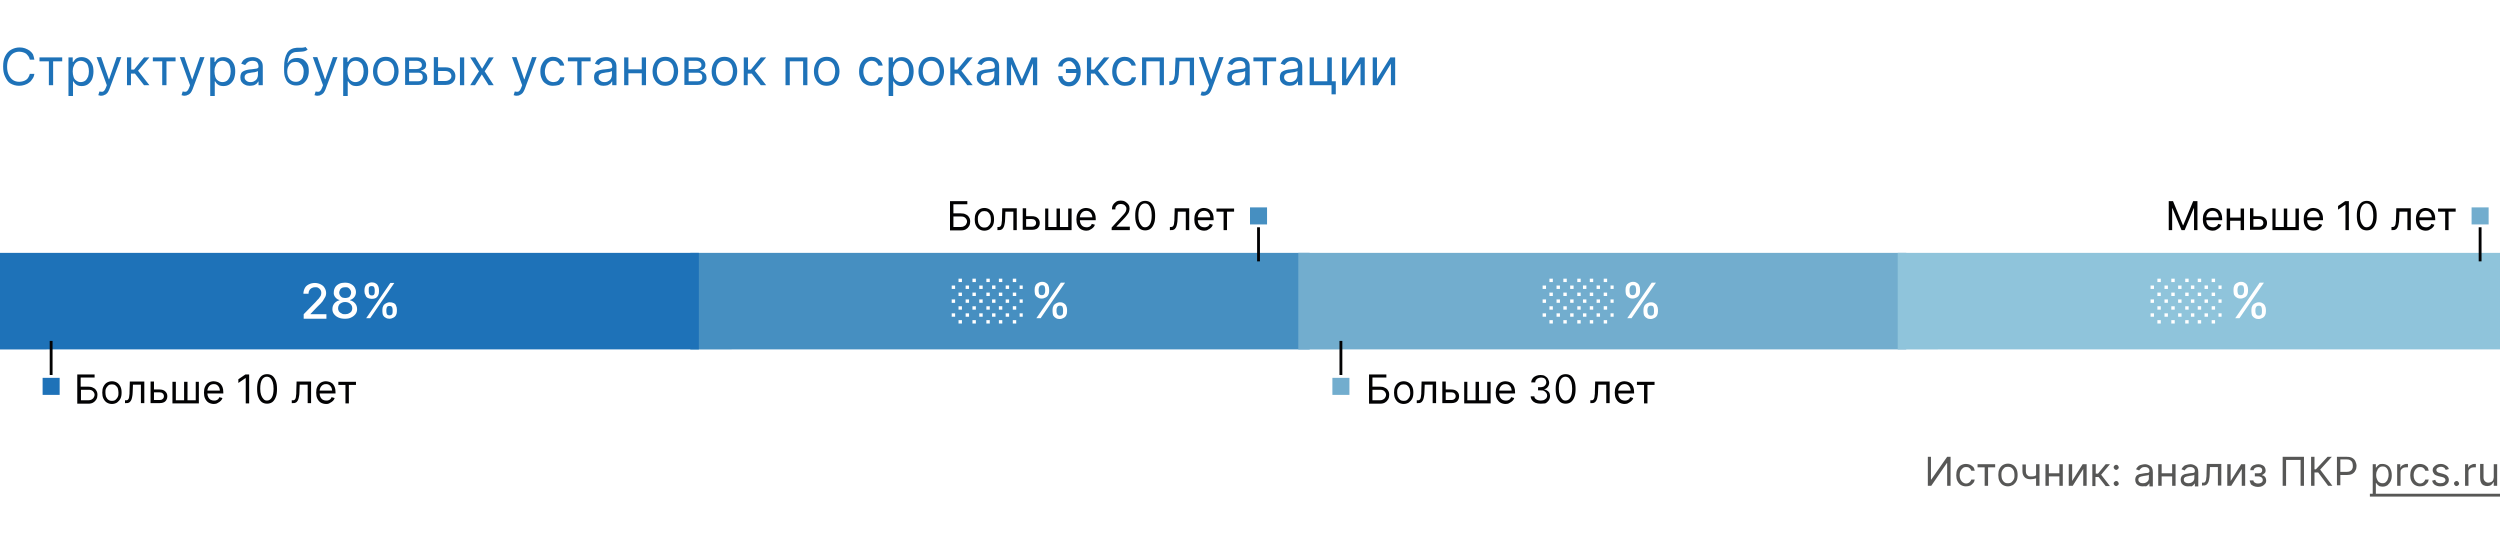 <svg xmlns="http://www.w3.org/2000/svg" xmlns:xlink="http://www.w3.org/1999/xlink" id="Слой_1" x="0" y="0" version="1.1" viewBox="0 0 880 189" xml:space="preserve"><style>.st0{fill:#fff}.st1{fill:#468fc1}.st2{fill:#72adce}.st4{fill:#1e72b8}.st5{fill:none;stroke:#020203}.st6{fill:#020203}.st7{fill:#575756}</style><path d="M0 0h880v189H0z" class="st0"/><path d="M243 89h218v34H243z" class="st1"/><path d="M457 89h214v34H457z" class="st2"/><path fill="#8fc4db" d="M668 89h212v34H668z"/><path d="M0 89h246v34H0z" class="st4"/><path d="M18 132v-12" class="st5"/><path d="M15 133h6v6h-6z" class="st4"/><path d="M443 80v12" class="st5"/><path d="M440 73h6v6h-6z" class="st1"/><path d="M472 132v-12" class="st5"/><path d="M469 133h6v6h-6z" class="st2"/><path d="M873 80v12" class="st5"/><path d="M870 73h6v6h-6z" class="st2"/><path d="M12.1 21h-1.6c-.1-.5-.3-.9-.5-1.2-.2-.3-.5-.6-.8-.9-.3-.2-.7-.4-1.1-.5-.4-.1-.8-.2-1.3-.2-.8 0-1.5.2-2.2.6-.6.4-1.1 1-1.5 1.8-.4.8-.6 1.7-.6 2.9 0 1.1.2 2.1.6 2.9.4.8.9 1.4 1.5 1.8.6.4 1.4.6 2.2.6.4 0 .9-.1 1.3-.2s.8-.3 1.1-.5c.3-.2.6-.5.8-.9.2-.3.4-.8.5-1.2h1.6c-.1.7-.3 1.3-.7 1.8-.3.5-.7 1-1.2 1.3-.5.4-1 .6-1.6.8-.6.2-1.2.3-1.9.3-1.1 0-2.1-.3-3-.8S2.3 28 1.8 27s-.7-2.2-.7-3.6.2-2.6.7-3.6S3 18 3.9 17.5c.9-.5 1.9-.8 3-.8.7 0 1.3.1 1.9.3.6.2 1.1.5 1.6.8.5.4.9.8 1.2 1.3.2.6.4 1.2.5 1.9zM13.9 21.6v-1.4h8v1.4h-3.2V30h-1.5v-8.4h-3.3zM24.1 33.7V20.2h1.5v1.6h.2c.1-.2.3-.4.5-.7.2-.3.5-.5.9-.7.4-.2.9-.3 1.5-.3.8 0 1.6.2 2.2.6.6.4 1.1 1 1.5 1.8.4.8.5 1.7.5 2.7 0 1-.2 1.9-.5 2.7-.4.8-.8 1.3-1.5 1.8-.6.4-1.3.6-2.2.6-.6 0-1.1-.1-1.5-.3-.4-.2-.7-.5-.9-.7-.2-.3-.4-.5-.5-.7h-.1v5.2h-1.6zm1.5-8.6c0 .7.1 1.4.3 2 .2.6.5 1 1 1.3.4.3.9.5 1.5.5s1.2-.2 1.6-.5c.4-.3.7-.8 1-1.4.2-.6.3-1.2.3-1.9s-.1-1.3-.3-1.9c-.2-.6-.5-1-1-1.3-.4-.3-1-.5-1.6-.5-.6 0-1.1.2-1.5.5-.4.3-.7.7-.9 1.3-.3.5-.4 1.2-.4 1.9zM35.7 33.7c-.3 0-.5 0-.7-.1-.2 0-.3-.1-.4-.1l.4-1.3c.4.1.7.1 1 .1.3 0 .5-.2.7-.4.2-.2.4-.6.6-1.1l.3-.8-3.6-9.9h1.6l2.7 7.8h.1l2.7-7.8h1.6l-4.2 11.3c-.2.5-.4.9-.7 1.3-.3.3-.6.6-1 .7-.3.2-.7.3-1.1.3zM44.7 30v-9.8h1.5v4.3h1l3.5-4.3h1.9l-4 4.7 4 5.1h-1.9l-3.2-4.1h-1.4V30h-1.4zM53.8 21.6v-1.4h8v1.4h-3.2V30h-1.5v-8.4h-3.3zM65 33.7c-.3 0-.5 0-.7-.1-.2 0-.3-.1-.4-.1l.4-1.3c.4.1.7.1 1 .1.3 0 .5-.2.7-.4.2-.2.4-.6.6-1.1l.3-.8-3.6-9.9h1.6l2.7 7.8h.1l2.7-7.8H72l-4.2 11.3c-.2.5-.4.9-.7 1.3-.3.3-.6.6-1 .7-.3.2-.7.3-1.1.3zM74 33.7V20.2h1.5v1.6h.2c.1-.2.3-.4.5-.7.2-.3.5-.5.9-.7.4-.2.9-.3 1.5-.3.8 0 1.6.2 2.2.6.6.4 1.1 1 1.5 1.8.4.8.5 1.7.5 2.7 0 1-.2 1.9-.5 2.7-.4.8-.8 1.3-1.5 1.8-.6.4-1.3.6-2.2.6-.6 0-1.1-.1-1.5-.3-.4-.2-.7-.5-.9-.7-.2-.3-.4-.5-.5-.7h-.1v5.2H74zm1.5-8.6c0 .7.1 1.4.3 2 .2.6.5 1 1 1.3.4.3.9.5 1.5.5s1.2-.2 1.6-.5c.4-.3.7-.8 1-1.4.2-.6.3-1.2.3-1.9s-.1-1.3-.3-1.9c-.2-.6-.5-1-1-1.3-.4-.3-1-.5-1.6-.5-.6 0-1.1.2-1.5.5-.4.3-.7.7-.9 1.3-.3.5-.4 1.2-.4 1.9zM87.9 30.2c-.6 0-1.2-.1-1.7-.4-.5-.2-.9-.6-1.2-1-.3-.5-.4-1-.4-1.6 0-.6.1-1 .3-1.4.2-.4.5-.6.9-.8.4-.2.8-.3 1.2-.4.5-.1.9-.2 1.4-.2.6-.1 1.1-.1 1.5-.2.4 0 .6-.1.8-.2.2-.1.3-.3.3-.5v-.1c0-.6-.2-1.1-.5-1.5-.3-.3-.9-.5-1.6-.5-.7 0-1.3.2-1.7.5-.4.3-.7.7-.9 1l-1.4-.5c.3-.6.6-1.1 1-1.4.4-.3.9-.6 1.4-.7.5-.1 1-.2 1.5-.2.3 0 .7 0 1.1.1.4.1.8.2 1.2.5.4.2.7.6 1 1 .3.5.4 1.1.4 1.9V30H91v-1.3h-.1c-.1.2-.3.4-.5.7-.2.2-.6.4-1 .6-.5.1-.9.2-1.5.2zm.2-1.3c.6 0 1.1-.1 1.5-.4.4-.2.7-.5.9-.9.2-.4.3-.8.3-1.2V25c-.1.1-.2.1-.4.2s-.5.1-.7.2c-.3 0-.5.1-.8.1-.3 0-.5.1-.6.1-.4.1-.8.1-1.1.2-.3.1-.6.3-.8.5-.2.2-.3.5-.3.9 0 .5.2.9.6 1.2.3.3.8.5 1.4.5zM107.5 16.5l.8.9c-.3.3-.6.5-1 .6-.4.1-.8.2-1.3.2s-1 .1-1.6.1c-.7 0-1.2.2-1.7.5-.4.3-.8.8-1 1.3-.2.6-.4 1.3-.5 2.1h.1c.3-.6.8-1.1 1.4-1.4s1.2-.4 1.9-.4c.8 0 1.5.2 2.1.5.6.4 1.1.9 1.5 1.6.4.7.5 1.6.5 2.6s-.2 1.9-.6 2.7c-.4.7-.9 1.3-1.5 1.7-.7.4-1.4.6-2.3.6-.9 0-1.6-.2-2.3-.6-.7-.4-1.2-1-1.5-1.9-.4-.8-.5-1.8-.5-3v-1c0-2.2.4-3.8 1.1-5 .7-1.1 1.9-1.7 3.4-1.8h1.4c.4 0 .8 0 1.1-.1s.3 0 .5-.2zm-3.4 12.3c.6 0 1.1-.1 1.5-.4.4-.3.8-.7 1-1.3.2-.5.3-1.2.3-1.9s-.1-1.3-.4-1.8c-.2-.5-.6-.9-1-1.2-.4-.3-.9-.4-1.5-.4-.4 0-.8.1-1.2.2-.3.1-.6.4-.9.7-.2.3-.4.6-.6 1.1-.1.4-.2.9-.2 1.4 0 1.1.3 2 .8 2.6.6.7 1.3 1 2.2 1zM111.8 33.7c-.3 0-.5 0-.7-.1-.2 0-.3-.1-.4-.1l.4-1.3c.4.1.7.1 1 .1.3 0 .5-.2.7-.4.2-.2.4-.6.6-1.1l.3-.8-3.6-9.9h1.6l2.7 7.8h.1l2.7-7.8h1.6l-4.2 11.3c-.2.5-.4.9-.7 1.3-.3.3-.6.6-1 .7-.2.2-.6.3-1.1.3zM120.8 33.7V20.2h1.5v1.6h.2c.1-.2.3-.4.5-.7.2-.3.5-.5.9-.7.4-.2.9-.3 1.5-.3.8 0 1.6.2 2.2.6.6.4 1.1 1 1.5 1.8.4.8.5 1.7.5 2.7 0 1-.2 1.9-.5 2.7-.4.8-.8 1.3-1.5 1.8-.6.4-1.3.6-2.2.6-.6 0-1.1-.1-1.5-.3-.4-.2-.7-.5-.9-.7-.2-.3-.4-.5-.5-.7h-.1v5.2h-1.6zm1.5-8.6c0 .7.1 1.4.3 2 .2.6.5 1 1 1.3.4.3.9.5 1.5.5s1.2-.2 1.6-.5c.4-.3.7-.8 1-1.4.2-.6.3-1.2.3-1.9s-.1-1.3-.3-1.9c-.2-.6-.5-1-1-1.3-.4-.3-1-.5-1.6-.5-.6 0-1.1.2-1.5.5-.4.3-.7.7-.9 1.3-.3.5-.4 1.2-.4 1.9zM135.8 30.2c-.9 0-1.7-.2-2.3-.6-.7-.4-1.2-1-1.6-1.8-.4-.8-.6-1.6-.6-2.7 0-1 .2-1.9.6-2.7.4-.8.9-1.4 1.6-1.8.7-.4 1.4-.6 2.3-.6s1.7.2 2.3.6c.7.4 1.2 1 1.6 1.8.4.8.6 1.7.6 2.7 0 1-.2 1.9-.6 2.7-.4.8-.9 1.3-1.6 1.8-.6.4-1.4.6-2.3.6zm0-1.4c.7 0 1.2-.2 1.7-.5.4-.3.8-.8 1-1.4s.3-1.2.3-1.8c0-.7-.1-1.3-.3-1.8-.2-.6-.5-1-1-1.4-.4-.3-1-.5-1.7-.5s-1.2.2-1.7.5c-.4.3-.8.8-1 1.4-.2.6-.3 1.2-.3 1.8 0 .7.1 1.3.3 1.8s.5 1 1 1.4c.5.4 1 .5 1.7.5zM142.6 30v-9.8h4c1.1 0 1.9.2 2.5.7.6.5.9 1.1.9 1.9 0 .6-.2 1.1-.5 1.4-.4.3-.8.5-1.4.7.4.1.7.2 1.1.4.3.2.6.5.9.8.2.4.3.8.3 1.3s-.1 1-.4 1.3c-.3.4-.6.7-1.1.9-.5.2-1 .3-1.7.3h-4.6zm1.4-1.4h3.2c.5 0 .9-.1 1.2-.4.3-.2.4-.6.4-1 0-.5-.1-.9-.4-1.2-.3-.3-.7-.4-1.2-.4H144v3zm0-4.3h2.6c.4 0 .8-.1 1-.2.3-.1.5-.3.7-.5.2-.2.2-.5.2-.8 0-.4-.2-.7-.5-1-.3-.2-.8-.4-1.4-.4H144v2.9zM154 23.7h2.8c1.2 0 2 .3 2.6.9.6.6.9 1.3.9 2.2 0 .6-.1 1.1-.4 1.6-.3.5-.7.9-1.2 1.1-.5.3-1.2.4-1.9.4h-4.1v-9.8h1.5v8.4h2.6c.6 0 1.1-.2 1.5-.5.4-.3.6-.7.6-1.2s-.2-.9-.6-1.3c-.4-.3-.9-.5-1.5-.5H154v-1.3zm7.9 6.3v-9.8h1.5V30h-1.5zM167.3 20.2l2.4 4 2.4-4h1.7l-3.2 4.9 3.2 4.9H172l-2.4-3.8-2.4 3.8h-1.7l3.1-4.9-3.1-4.9h1.8zM181.9 33.7c-.3 0-.5 0-.7-.1-.2 0-.3-.1-.4-.1l.4-1.3c.4.1.7.1 1 .1.3 0 .5-.2.7-.4.2-.2.4-.6.6-1.1l.3-.8-3.6-9.9h1.6l2.7 7.8h.1l2.7-7.8h1.6l-4.2 11.3c-.2.5-.4.9-.7 1.3-.3.3-.6.6-1 .7-.2.2-.6.3-1.1.3zM194.6 30.2c-.9 0-1.7-.2-2.4-.7-.7-.4-1.2-1-1.5-1.8-.4-.8-.5-1.6-.5-2.6s.2-1.9.6-2.6c.4-.8.9-1.4 1.5-1.8.7-.4 1.4-.7 2.3-.7.7 0 1.3.1 1.9.4s1 .6 1.4 1.1c.4.5.6 1 .7 1.6h-1.5c-.1-.4-.4-.8-.8-1.2-.4-.3-.9-.5-1.6-.5-.6 0-1.1.2-1.5.5-.4.3-.8.7-1 1.3-.2.5-.4 1.2-.4 1.9 0 .8.1 1.4.4 2 .2.6.6 1 1 1.3.4.3 1 .5 1.6.5.4 0 .7-.1 1.1-.2.3-.1.6-.3.8-.6.2-.3.4-.6.5-.9h1.5c-.1.6-.3 1.1-.6 1.6s-.8.8-1.3 1.1c-.8.2-1.5.3-2.2.3zM199.9 21.6v-1.4h8v1.4h-3.2V30h-1.5v-8.4h-3.3zM212.4 30.2c-.6 0-1.2-.1-1.7-.4-.5-.2-.9-.6-1.2-1-.3-.5-.4-1-.4-1.6 0-.6.1-1 .3-1.4.2-.4.5-.6.9-.8s.8-.3 1.2-.4c.5-.1.9-.2 1.4-.2.6-.1 1.1-.1 1.5-.2.4 0 .6-.1.8-.2.2-.1.3-.3.3-.5v-.1c0-.6-.2-1.1-.5-1.5-.3-.3-.9-.5-1.6-.5-.7 0-1.3.2-1.7.5-.4.3-.7.7-.9 1l-1.4-.5c.3-.6.6-1.1 1-1.4.4-.3.9-.6 1.4-.7.5-.1 1-.2 1.5-.2.3 0 .7 0 1.1.1.4.1.8.2 1.2.5.4.2.7.6 1 1 .3.5.4 1.1.4 1.9V30h-1.5v-1.3h-.1c-.1.2-.3.4-.5.7-.2.2-.6.4-1 .6-.4.1-.9.2-1.5.2zm.3-1.3c.6 0 1.1-.1 1.5-.4.4-.2.7-.5.9-.9.2-.4.3-.8.3-1.2V25c-.1.1-.2.1-.4.2s-.5.1-.7.2c-.3 0-.5.1-.8.1-.3 0-.5.1-.6.1-.4.1-.8.1-1.1.2-.3.1-.6.3-.8.5-.2.2-.3.5-.3.9 0 .5.2.9.6 1.2.3.3.8.5 1.4.5zM226.3 24.4v1.4h-5.4v-1.4h5.4zm-5.1-4.2V30h-1.5v-9.8h1.5zm6.2 0V30h-1.5v-9.8h1.5zM234.2 30.2c-.9 0-1.7-.2-2.3-.6-.7-.4-1.2-1-1.6-1.8-.4-.8-.6-1.6-.6-2.7 0-1 .2-1.9.6-2.7.4-.8.9-1.4 1.6-1.8.7-.4 1.4-.6 2.3-.6.9 0 1.7.2 2.3.6.7.4 1.2 1 1.6 1.8.4.8.6 1.7.6 2.7 0 1-.2 1.9-.6 2.7-.4.8-.9 1.3-1.6 1.8-.7.4-1.4.6-2.3.6zm0-1.4c.7 0 1.2-.2 1.7-.5.4-.3.8-.8 1-1.4s.3-1.2.3-1.8c0-.7-.1-1.3-.3-1.8-.2-.6-.5-1-1-1.4-.4-.3-1-.5-1.7-.5s-1.2.2-1.7.5c-.4.3-.8.8-1 1.4-.2.6-.3 1.2-.3 1.8 0 .7.1 1.3.3 1.8s.5 1 1 1.4c.4.4 1 .5 1.7.5zM240.9 30v-9.8h4c1.1 0 1.9.2 2.5.7.6.5.9 1.1.9 1.9 0 .6-.2 1.1-.5 1.4-.4.3-.8.5-1.4.7.4.1.7.2 1.1.4.3.2.6.5.9.8.2.4.3.8.3 1.3s-.1 1-.4 1.3c-.3.4-.6.7-1.1.9-.5.2-1 .3-1.7.3h-4.6zm1.5-1.4h3.2c.5 0 .9-.1 1.2-.4.3-.2.4-.6.4-1 0-.5-.1-.9-.4-1.2-.3-.3-.7-.4-1.2-.4h-3.2v3zm0-4.3h2.6c.4 0 .8-.1 1-.2.3-.1.5-.3.7-.5.2-.2.2-.5.2-.8 0-.4-.2-.7-.5-1-.3-.2-.8-.4-1.4-.4h-2.6v2.9zM255 30.2c-.9 0-1.7-.2-2.3-.6-.7-.4-1.2-1-1.6-1.8-.4-.8-.6-1.6-.6-2.7 0-1 .2-1.9.6-2.7.4-.8.9-1.4 1.6-1.8.7-.4 1.4-.6 2.3-.6.9 0 1.7.2 2.3.6.7.4 1.2 1 1.6 1.8.4.8.6 1.7.6 2.7 0 1-.2 1.9-.6 2.7-.4.8-.9 1.3-1.6 1.8-.6.4-1.4.6-2.3.6zm0-1.4c.7 0 1.2-.2 1.7-.5.4-.3.8-.8 1-1.4.2-.6.3-1.2.3-1.8 0-.7-.1-1.3-.3-1.8-.2-.6-.5-1-1-1.4-.4-.3-1-.5-1.7-.5s-1.2.2-1.7.5c-.4.3-.8.8-1 1.4-.2.6-.3 1.2-.3 1.8 0 .7.1 1.3.3 1.8s.5 1 1 1.4c.5.4 1 .5 1.7.5zM261.8 30v-9.8h1.5v4.3h1l3.5-4.3h1.9l-4 4.7 4 5.1h-1.9l-3.2-4.1h-1.4V30h-1.4zM276.5 30v-9.8h7.7V30h-1.5v-8.4H278V30h-1.5zM291 30.2c-.9 0-1.7-.2-2.3-.6-.7-.4-1.2-1-1.6-1.8-.4-.8-.6-1.6-.6-2.7 0-1 .2-1.9.6-2.7.4-.8.9-1.4 1.6-1.8.7-.4 1.4-.6 2.3-.6s1.7.2 2.3.6c.7.4 1.2 1 1.6 1.8.4.8.6 1.7.6 2.7 0 1-.2 1.9-.6 2.7-.4.8-.9 1.3-1.6 1.8-.7.4-1.5.6-2.3.6zm0-1.4c.7 0 1.2-.2 1.7-.5.4-.3.8-.8 1-1.4.2-.6.3-1.2.3-1.8 0-.7-.1-1.3-.3-1.8-.2-.6-.5-1-1-1.4-.4-.3-1-.5-1.7-.5s-1.2.2-1.7.5c-.4.3-.8.8-1 1.4-.2.6-.3 1.2-.3 1.8 0 .7.1 1.3.3 1.8.2.6.5 1 1 1.4.4.4 1 .5 1.7.5zM306.8 30.2c-.9 0-1.7-.2-2.4-.7-.7-.4-1.2-1-1.5-1.8-.4-.8-.5-1.6-.5-2.6s.2-1.9.5-2.6c.4-.8.9-1.4 1.5-1.8.7-.4 1.4-.7 2.3-.7.7 0 1.3.1 1.9.4.6.3 1 .6 1.4 1.1.4.5.6 1 .7 1.6h-1.5c-.1-.4-.4-.8-.8-1.2-.4-.3-.9-.5-1.6-.5-.6 0-1.1.2-1.5.5-.4.3-.8.7-1 1.3-.2.5-.4 1.2-.4 1.9 0 .8.1 1.4.4 2 .2.6.6 1 1 1.3.4.3 1 .5 1.6.5.4 0 .7-.1 1.1-.2.3-.1.6-.3.8-.6.2-.3.4-.6.5-.9h1.5c-.1.6-.3 1.1-.6 1.6s-.8.8-1.3 1.1c-.8.2-1.4.3-2.1.3zM312.8 33.7V20.2h1.5v1.6h.2c.1-.2.3-.4.5-.7.2-.3.5-.5.9-.7.4-.2.9-.3 1.5-.3.8 0 1.6.2 2.2.6.6.4 1.1 1 1.5 1.8.4.8.5 1.7.5 2.7 0 1-.2 1.9-.5 2.7-.4.8-.8 1.3-1.5 1.8-.6.4-1.3.6-2.2.6-.6 0-1.1-.1-1.5-.3-.4-.2-.7-.5-.9-.7-.2-.3-.4-.5-.5-.7h-.1v5.2h-1.6zm1.5-8.6c0 .7.1 1.4.3 2 .2.6.5 1 1 1.3.4.3.9.5 1.5.5s1.2-.2 1.6-.5c.4-.3.7-.8 1-1.4.2-.6.3-1.2.3-1.9s-.1-1.3-.3-1.9c-.2-.6-.5-1-1-1.3-.4-.3-1-.5-1.6-.5-.6 0-1.1.2-1.5.5-.4.3-.7.7-.9 1.3-.3.5-.4 1.2-.4 1.9zM327.8 30.2c-.9 0-1.7-.2-2.3-.6-.7-.4-1.2-1-1.6-1.8-.4-.8-.6-1.6-.6-2.7 0-1 .2-1.9.6-2.7.4-.8.9-1.4 1.6-1.8.7-.4 1.4-.6 2.3-.6.9 0 1.7.2 2.3.6.7.4 1.2 1 1.6 1.8.4.8.6 1.7.6 2.7 0 1-.2 1.9-.6 2.7-.4.8-.9 1.3-1.6 1.8-.7.4-1.4.6-2.3.6zm0-1.4c.7 0 1.2-.2 1.7-.5.4-.3.8-.8 1-1.4.2-.6.3-1.2.3-1.8 0-.7-.1-1.3-.3-1.8-.2-.6-.5-1-1-1.4-.4-.3-1-.5-1.7-.5s-1.2.2-1.7.5c-.4.3-.8.8-1 1.4-.2.6-.3 1.2-.3 1.8 0 .7.1 1.3.3 1.8.2.6.5 1 1 1.4.5.4 1 .5 1.7.5zM334.5 30v-9.8h1.5v4.3h1l3.5-4.3h1.9l-4 4.7 4 5.1h-1.9l-3.2-4.1H336V30h-1.5zM347.1 30.2c-.6 0-1.2-.1-1.7-.4-.5-.2-.9-.6-1.2-1-.3-.5-.4-1-.4-1.6 0-.6.1-1 .3-1.4.2-.4.5-.6.9-.8.4-.2.8-.3 1.2-.4.5-.1.9-.2 1.4-.2.6-.1 1.1-.1 1.5-.2.4 0 .6-.1.8-.2.2-.1.3-.3.3-.5v-.1c0-.6-.2-1.1-.5-1.5-.3-.3-.9-.5-1.6-.5-.7 0-1.3.2-1.7.5-.4.3-.7.7-.9 1l-1.4-.5c.3-.6.6-1.1 1-1.4.4-.3.9-.6 1.4-.7.5-.1 1-.2 1.5-.2.3 0 .7 0 1.1.1.4.1.8.2 1.2.5.4.2.7.6 1 1 .3.5.4 1.1.4 1.9V30h-1.5v-1.3h-.2c-.1.2-.3.4-.5.7-.2.2-.6.4-1 .6-.3.1-.8.2-1.4.2zm.2-1.3c.6 0 1.1-.1 1.5-.4.4-.2.7-.5.9-.9.2-.4.3-.8.3-1.2V25c-.1.1-.2.1-.4.2s-.5.1-.7.2c-.3 0-.5.1-.8.1-.3 0-.5.1-.6.1-.4.1-.8.1-1.1.2-.3.1-.6.3-.8.5-.2.2-.3.5-.3.9 0 .5.2.9.6 1.2.3.3.8.5 1.4.5zM359.7 28l3.4-7.8h1.4l-4.2 9.8h-1.2l-4.2-9.8h1.4l3.4 7.8zm-3.8-7.8V30h-1.5v-9.8h1.5zm7.7 9.8v-9.8h1.5V30h-1.5zM376.2 21.5c-.3 0-.7.1-1 .3-.3.2-.6.4-.9.7-.2.3-.3.6-.3.9h-1.5c0-.4.1-.8.3-1.2.2-.4.5-.7.8-1 .4-.3.7-.5 1.2-.7.4-.2.9-.3 1.4-.3.9 0 1.7.2 2.3.7.6.5 1.1 1 1.4 1.8.3.7.5 1.5.5 2.4v.4c0 .9-.2 1.7-.5 2.4s-.8 1.3-1.4 1.8c-.6.5-1.4.7-2.3.7-.7 0-1.4-.2-1.9-.5-.6-.3-1-.7-1.3-1.3-.3-.5-.5-1.1-.5-1.8h1.5c0 .4.1.7.3 1 .2.3.5.6.8.8.3.2.7.3 1.1.3.6 0 1.1-.2 1.5-.5.4-.4.7-.8.9-1.3.2-.5.3-1.1.3-1.6v-.4c0-.6-.1-1.1-.3-1.6-.2-.5-.5-1-.9-1.3-.5-.6-1-.7-1.5-.7zm3.3 2.8v1.4h-4.3v-1.4h4.3zM382.6 30v-9.8h1.5v4.3h1l3.5-4.3h1.9l-4 4.7 4 5.1h-1.9l-3.2-4.1H384V30h-1.4zM395.9 30.2c-.9 0-1.7-.2-2.4-.7-.7-.4-1.2-1-1.5-1.8-.4-.8-.5-1.6-.5-2.6s.2-1.9.5-2.6c.4-.8.9-1.4 1.5-1.8.7-.4 1.4-.7 2.3-.7.7 0 1.3.1 1.9.4.6.3 1 .6 1.4 1.1.4.5.6 1 .7 1.6h-1.5c-.1-.4-.4-.8-.8-1.2-.4-.3-.9-.5-1.6-.5-.6 0-1.1.2-1.5.5-.4.3-.8.7-1 1.3-.2.5-.4 1.2-.4 1.9 0 .8.1 1.4.4 2 .2.6.6 1 1 1.3.4.3 1 .5 1.6.5.4 0 .7-.1 1.1-.2.3-.1.6-.3.8-.6.2-.3.4-.6.5-.9h1.5c-.1.6-.3 1.1-.6 1.6s-.8.8-1.3 1.1c-.7.2-1.4.3-2.1.3zM402 30v-9.8h7.7V30h-1.5v-8.4h-4.7V30H402zM411.6 30v-1.4h.4c.3 0 .5-.1.7-.2.2-.1.4-.3.5-.6.1-.3.2-.7.3-1.2.1-.5.1-1.2.1-2l.2-4.3h6.5V30h-1.5v-8.4h-3.6l-.2 3.5c0 .8-.1 1.5-.2 2.1-.1.6-.3 1.1-.5 1.5-.2.4-.5.7-.9.9-.4.2-.8.3-1.4.3h-.4zM423.7 33.7c-.3 0-.5 0-.7-.1-.2 0-.3-.1-.4-.1l.4-1.3c.4.1.7.1 1 .1.3 0 .5-.2.7-.4.2-.2.4-.6.6-1.1l.3-.8-3.6-9.9h1.6l2.7 7.8h.1l2.7-7.8h1.6l-4.2 11.3c-.2.5-.4.9-.7 1.3-.3.3-.6.6-1 .7-.3.2-.7.3-1.1.3zM435.3 30.2c-.6 0-1.2-.1-1.7-.4-.5-.2-.9-.6-1.2-1-.3-.5-.4-1-.4-1.6 0-.6.1-1 .3-1.4.2-.4.5-.6.9-.8.4-.2.8-.3 1.2-.4.5-.1.9-.2 1.4-.2.6-.1 1.1-.1 1.5-.2.4 0 .6-.1.8-.2.2-.1.3-.3.3-.5v-.1c0-.6-.2-1.1-.5-1.5-.3-.3-.9-.5-1.6-.5-.7 0-1.3.2-1.7.5-.4.3-.7.7-.9 1l-1.4-.5c.3-.6.6-1.1 1-1.4.4-.3.9-.6 1.4-.7.5-.1 1-.2 1.5-.2.3 0 .7 0 1.1.1.4.1.8.2 1.2.5.4.2.7.6 1 1 .3.5.4 1.1.4 1.9V30h-1.5v-1.3h-.1c-.1.2-.3.4-.5.7-.2.2-.6.4-1 .6-.4.1-.9.2-1.5.2zm.3-1.3c.6 0 1.1-.1 1.5-.4.4-.2.7-.5.9-.9.2-.4.3-.8.3-1.2V25c-.1.1-.2.1-.4.2s-.5.1-.7.2c-.3 0-.5.1-.8.1-.3 0-.5.1-.6.1-.4.1-.8.1-1.1.2-.3.1-.6.3-.8.5-.2.2-.3.5-.3.9 0 .5.2.9.6 1.2.3.3.8.5 1.4.5zM441.2 21.6v-1.4h8v1.4H446V30h-1.5v-8.4h-3.3zM453.8 30.2c-.6 0-1.2-.1-1.7-.4-.5-.2-.9-.6-1.2-1-.3-.5-.4-1-.4-1.6 0-.6.1-1 .3-1.4.2-.4.5-.6.9-.8.4-.2.8-.3 1.2-.4.5-.1.9-.2 1.4-.2.6-.1 1.1-.1 1.5-.2.4 0 .6-.1.8-.2.2-.1.3-.3.3-.5v-.1c0-.6-.2-1.1-.5-1.5-.3-.3-.9-.5-1.6-.5-.7 0-1.3.2-1.7.5-.4.3-.7.7-.9 1l-1.4-.5c.3-.6.6-1.1 1-1.4.4-.3.9-.6 1.4-.7.5-.1 1-.2 1.5-.2.3 0 .7 0 1.1.1.4.1.8.2 1.2.5.4.2.7.6 1 1 .3.5.4 1.1.4 1.9V30h-1.5v-1.3h-.1c-.1.2-.3.4-.5.7-.2.2-.6.4-1 .6-.4.1-.9.2-1.5.2zm.2-1.3c.6 0 1.1-.1 1.5-.4.4-.2.7-.5.9-.9.2-.4.3-.8.3-1.2V25c-.1.1-.2.1-.4.2s-.5.1-.7.2c-.3 0-.5.1-.8.1-.3 0-.5.1-.6.1-.4.1-.8.1-1.1.2-.3.1-.6.3-.8.5-.2.2-.3.5-.3.9 0 .5.2.9.6 1.2.3.3.8.5 1.4.5zM468.8 20.2v8.4h1.4v4.6h-1.5V30H461v-9.8h1.5v8.4h4.7v-8.4h1.6zM474 27.8l4.7-7.6h1.7V30h-1.5v-7.6l-4.7 7.6h-1.8v-9.8h1.5v7.6zM484.7 27.8l4.7-7.6h1.7V30h-1.5v-7.6L485 30h-1.8v-9.8h1.5v7.6z" class="st4"/><path d="M27.2 142v-10.2h6.1v1.1h-4.9v3.2H31c.7 0 1.3.1 1.8.4.5.2.9.6 1.1 1 .3.4.4.9.4 1.5s-.1 1.1-.4 1.6c-.3.5-.6.8-1.1 1.1-.5.3-1.1.4-1.8.4h-3.8zm1.3-1.1h2.6c.5 0 .9-.1 1.2-.3.3-.2.6-.4.7-.7.2-.3.3-.6.3-.9 0-.5-.2-.9-.6-1.3-.4-.4-.9-.5-1.6-.5h-2.6v3.7zM39.4 142.2c-.7 0-1.3-.2-1.8-.5s-.9-.8-1.2-1.4c-.3-.6-.4-1.3-.4-2.1s.1-1.5.4-2.1c.3-.6.7-1.1 1.2-1.4.5-.3 1.1-.5 1.8-.5s1.3.2 1.8.5.9.8 1.2 1.4c.3.6.4 1.3.4 2.1s-.1 1.5-.4 2.1c-.3.6-.7 1-1.2 1.4-.5.3-1.1.5-1.8.5zm0-1.1c.5 0 1-.1 1.3-.4.3-.3.6-.6.8-1.1.2-.4.2-.9.2-1.4 0-.5-.1-1-.2-1.4s-.4-.8-.8-1.1c-.3-.3-.8-.4-1.3-.4s-1 .1-1.3.4-.6.6-.8 1.1c-.2.4-.2.9-.2 1.4 0 .5.1 1 .2 1.4.2.4.4.8.8 1.1.4.3.8.4 1.3.4zM44 142v-1.1h.3c.2 0 .4 0 .6-.1.2-.1.3-.3.4-.5.1-.2.2-.6.2-1 .1-.4.1-.9.1-1.6l.1-3.4h5.1v7.6h-1.2v-6.5h-2.8l-.1 2.7c0 .6-.1 1.2-.2 1.7s-.2.9-.4 1.2c-.2.3-.4.6-.7.7-.3.2-.6.2-1.1.2H44zM53.9 137.1h2.2c.9 0 1.6.2 2.1.7.5.5.7 1 .7 1.7 0 .5-.1.9-.3 1.2-.2.4-.5.7-.9.9-.4.2-.9.3-1.5.3H53v-7.6h1.2v6.5h2c.5 0 .8-.1 1.1-.4.3-.2.4-.6.4-.9 0-.4-.1-.7-.4-1-.3-.3-.7-.4-1.1-.4H54v-1zM60.7 134.4h1.2v6.5h2.9v-6.5H66v6.5h2.9v-6.5H70v7.6h-9.3v-7.6zM75.3 142.2c-.7 0-1.4-.2-1.9-.5s-.9-.8-1.2-1.4c-.3-.6-.4-1.3-.4-2.1s.1-1.5.4-2.1c.3-.6.7-1.1 1.2-1.4.5-.3 1.1-.5 1.8-.5.4 0 .8.1 1.2.2.4.1.7.3 1.1.6.3.3.6.7.8 1.2.2.5.3 1.1.3 1.8v.5h-5.9v-1h4.7c0-.4-.1-.8-.3-1.2-.2-.3-.4-.6-.7-.8-.3-.2-.7-.3-1.1-.3-.5 0-.9.1-1.2.3-.3.2-.6.5-.8.9-.2.4-.3.8-.3 1.2v.7c0 .6.1 1.1.3 1.5.2.4.5.7.8.9.4.2.8.3 1.2.3.3 0 .6 0 .8-.1.3-.1.5-.2.7-.4.2-.2.3-.4.4-.7l1.1.3c-.1.4-.3.7-.6 1-.3.3-.6.5-1 .7-.4.3-.9.4-1.4.4zM87.7 131.8V142h-1.2v-8.9h-.1l-2.5 1.7v-1.3l2.5-1.7h1.3zM94 142.1c-.7 0-1.4-.2-1.9-.6-.5-.4-.9-1-1.2-1.8-.3-.8-.4-1.7-.4-2.8 0-1.1.1-2 .4-2.8.3-.8.7-1.4 1.2-1.8.5-.4 1.2-.6 1.9-.6s1.4.2 1.9.6c.5.4.9 1 1.2 1.8.3.8.4 1.7.4 2.8 0 1.1-.1 2.1-.4 2.8-.3.8-.7 1.4-1.2 1.8-.5.4-1.2.6-1.9.6zm0-1.1c.7 0 1.3-.4 1.7-1.1.4-.7.6-1.7.6-3.1 0-.9-.1-1.6-.3-2.3-.2-.6-.5-1.1-.8-1.4-.3-.3-.8-.5-1.3-.5-.7 0-1.3.4-1.7 1.1-.4.7-.6 1.7-.6 3.1 0 .9.1 1.6.3 2.2.2.6.5 1.1.8 1.4.4.5.8.6 1.3.6zM102.7 142v-1.1h.3c.2 0 .4 0 .6-.1.2-.1.3-.3.4-.5.1-.2.2-.6.2-1 .1-.4.1-.9.1-1.6l.1-3.4h5.1v7.6h-1.2v-6.5h-2.8l-.1 2.7c0 .6-.1 1.2-.2 1.7s-.2.9-.4 1.2c-.2.3-.4.6-.7.7-.3.2-.6.2-1.1.2h-.3zM114.8 142.2c-.7 0-1.4-.2-1.9-.5s-.9-.8-1.2-1.4c-.3-.6-.4-1.3-.4-2.1s.1-1.5.4-2.1c.3-.6.7-1.1 1.2-1.4.5-.3 1.1-.5 1.8-.5.4 0 .8.1 1.2.2.4.1.7.3 1.1.6.3.3.6.7.8 1.2.2.5.3 1.1.3 1.8v.5h-5.9v-1h4.7c0-.4-.1-.8-.3-1.2-.2-.3-.4-.6-.7-.8-.3-.2-.7-.3-1.1-.3-.5 0-.9.1-1.2.3-.3.2-.6.5-.8.9-.2.4-.3.8-.3 1.2v.7c0 .6.1 1.1.3 1.5.2.4.5.7.8.9.4.2.8.3 1.2.3.3 0 .6 0 .8-.1.3-.1.5-.2.7-.4.2-.2.3-.4.4-.7l1.1.3c-.1.4-.3.7-.6 1-.3.3-.6.5-1 .7-.4.3-.8.4-1.4.4zM119.1 135.5v-1.1h6.2v1.1h-2.5v6.5h-1.2v-6.5h-2.5zM763.4 70.8h1.5l3.5 8.5h.1l3.5-8.5h1.5V81h-1.2v-7.7h-.1L769 81h-1.1l-3.2-7.7h-.1V81h-1.2V70.8zM778.9 81.2c-.7 0-1.4-.2-1.9-.5s-.9-.8-1.2-1.4c-.3-.6-.4-1.3-.4-2.1s.1-1.5.4-2.1c.3-.6.7-1.1 1.2-1.4.5-.3 1.1-.5 1.8-.5.4 0 .8.1 1.2.2.4.1.7.3 1.1.6.3.3.6.7.8 1.2.2.5.3 1.1.3 1.8v.5h-5.9v-1h4.7c0-.4-.1-.8-.3-1.2-.2-.3-.4-.6-.7-.8-.3-.2-.7-.3-1.1-.3-.5 0-.9.1-1.2.3-.3.2-.6.5-.8.9-.2.4-.3.8-.3 1.2v.7c0 .6.1 1.1.3 1.5.2.4.5.7.8.9.4.2.8.3 1.2.3.3 0 .6 0 .8-.1.3-.1.5-.2.7-.4.2-.2.3-.4.4-.7l1.1.3c-.1.4-.3.7-.6 1-.3.3-.6.5-1 .7-.4.3-.9.4-1.4.4zM789 76.6v1.1h-4.2v-1.1h4.2zm-4-3.2V81h-1.2v-7.6h1.2zm4.9 0V81h-1.2v-7.6h1.2zM793 76.1h2.2c.9 0 1.6.2 2.1.7.5.5.7 1 .7 1.7 0 .5-.1.9-.3 1.2-.2.4-.5.7-.9.9-.4.2-.9.3-1.5.3H792v-7.6h1.2v6.5h2c.5 0 .8-.1 1.1-.4.3-.2.4-.6.4-.9 0-.4-.1-.7-.4-1-.3-.3-.7-.4-1.1-.4H793v-1zM799.8 73.4h1.2v6.5h2.9v-6.5h1.2v6.5h2.9v-6.5h1.2V81h-9.3v-7.6zM814.4 81.2c-.7 0-1.4-.2-1.9-.5s-.9-.8-1.2-1.4c-.3-.6-.4-1.3-.4-2.1s.1-1.5.4-2.1c.3-.6.7-1.1 1.2-1.4.5-.3 1.1-.5 1.8-.5.4 0 .8.1 1.2.2.4.1.7.3 1.1.6.3.3.6.7.8 1.2.2.5.3 1.1.3 1.8v.5h-5.9v-1h4.7c0-.4-.1-.8-.3-1.2-.2-.3-.4-.6-.7-.8-.3-.2-.7-.3-1.1-.3-.5 0-.9.1-1.2.3-.3.2-.6.5-.8.9-.2.4-.3.8-.3 1.2v.7c0 .6.1 1.1.3 1.5.2.4.5.7.8.9.4.2.8.3 1.2.3.3 0 .6 0 .8-.1.3-.1.5-.2.7-.4.2-.2.3-.4.4-.7l1.1.3c-.1.4-.3.7-.6 1-.3.3-.6.5-1 .7-.4.3-.9.4-1.4.4zM826.8 70.8V81h-1.2v-8.9h-.1l-2.5 1.7v-1.3l2.5-1.7h1.3zM833.1 81.1c-.7 0-1.4-.2-1.9-.6-.5-.4-.9-1-1.2-1.8-.3-.8-.4-1.7-.4-2.8 0-1.1.1-2 .4-2.8.3-.8.7-1.4 1.2-1.8.5-.4 1.2-.6 1.9-.6s1.4.2 1.9.6c.5.4.9 1 1.2 1.8.3.8.4 1.7.4 2.8 0 1.1-.1 2.1-.4 2.8-.3.8-.7 1.4-1.2 1.8-.5.4-1.2.6-1.9.6zm0-1.1c.7 0 1.3-.4 1.7-1.1.4-.7.6-1.7.6-3.1 0-.9-.1-1.6-.3-2.3-.2-.6-.5-1.1-.8-1.4-.3-.3-.8-.5-1.3-.5-.7 0-1.3.4-1.7 1.1-.4.7-.6 1.7-.6 3.1 0 .9.1 1.6.3 2.2.2.6.5 1.1.8 1.4.4.5.8.6 1.3.6zM841.8 81v-1.1h.3c.2 0 .4 0 .6-.1.2-.1.3-.3.4-.5.1-.2.2-.6.2-1 .1-.4.1-.9.1-1.6l.1-3.4h5.1V81h-1.2v-6.5h-2.8l-.1 2.7c0 .6-.1 1.2-.2 1.7s-.2.9-.4 1.2c-.2.3-.4.6-.7.7-.3.2-.6.2-1.1.2h-.3zM853.9 81.2c-.7 0-1.4-.2-1.9-.5s-.9-.8-1.2-1.4c-.3-.6-.4-1.3-.4-2.1s.1-1.5.4-2.1c.3-.6.7-1.1 1.2-1.4.5-.3 1.1-.5 1.8-.5.4 0 .8.1 1.2.2.4.1.7.3 1.1.6.3.3.6.7.8 1.2.2.5.3 1.1.3 1.8v.5h-5.9v-1h4.7c0-.4-.1-.8-.3-1.2-.2-.3-.4-.6-.7-.8-.3-.2-.7-.3-1.1-.3-.5 0-.9.1-1.2.3-.3.2-.6.5-.8.9-.2.4-.3.8-.3 1.2v.7c0 .6.1 1.1.3 1.5.2.4.5.7.8.9.4.2.8.3 1.2.3.3 0 .6 0 .8-.1.3-.1.5-.2.7-.4.2-.2.3-.4.4-.7l1.1.3c-.1.4-.3.7-.6 1-.3.3-.6.5-1 .7-.4.3-.9.4-1.4.4zM858.2 74.5v-1.1h6.2v1.1h-2.5V81h-1.2v-6.5h-2.5zM334.4 81V70.8h6.1v1.1h-4.9v3.2h2.6c.7 0 1.3.1 1.8.4.5.2.9.6 1.1 1 .3.4.4.9.4 1.5s-.1 1.1-.4 1.6c-.3.5-.6.8-1.1 1.1-.5.3-1.1.4-1.8.4h-3.8zm1.2-1.1h2.6c.5 0 .9-.1 1.2-.3.3-.2.6-.4.7-.7.2-.3.3-.6.3-.9 0-.5-.2-.9-.6-1.3-.4-.4-.9-.5-1.6-.5h-2.6v3.7zM346.5 81.2c-.7 0-1.3-.2-1.8-.5s-.9-.8-1.2-1.4c-.3-.6-.4-1.3-.4-2.1s.1-1.5.4-2.1c.3-.6.7-1.1 1.2-1.4.5-.3 1.1-.5 1.8-.5s1.3.2 1.8.5.9.8 1.2 1.4c.3.6.4 1.3.4 2.1s-.1 1.5-.4 2.1c-.3.6-.7 1-1.2 1.4-.5.3-1.1.5-1.8.5zm0-1.1c.5 0 1-.1 1.3-.4.3-.3.6-.6.8-1.1.2-.4.2-.9.2-1.4 0-.5-.1-1-.2-1.4-.2-.4-.4-.8-.8-1.1-.3-.3-.8-.4-1.3-.4s-1 .1-1.3.4c-.3.3-.6.6-.8 1.1-.2.4-.2.9-.2 1.4 0 .5.1 1 .2 1.4.2.4.4.8.8 1.1.4.3.8.4 1.3.4zM351.1 81v-1.1h.3c.2 0 .4 0 .6-.1.2-.1.3-.3.4-.5.1-.2.2-.6.2-1 .1-.4.1-.9.1-1.6l.1-3.4h5.1V81h-1.2v-6.5h-2.8l-.1 2.7c0 .6-.1 1.2-.2 1.7s-.2.9-.4 1.2c-.2.3-.4.6-.7.7-.3.2-.6.2-1.1.2h-.3zM361 76.1h2.2c.9 0 1.6.2 2.1.7.5.5.7 1 .7 1.7 0 .5-.1.9-.3 1.2-.2.4-.5.7-.9.9-.4.2-.9.3-1.5.3H360v-7.6h1.2v6.5h2c.5 0 .8-.1 1.1-.4.3-.2.4-.6.4-.9 0-.4-.1-.7-.4-1-.3-.3-.7-.4-1.1-.4H361v-1zM367.8 73.4h1.2v6.5h2.9v-6.5h1.2v6.5h2.9v-6.5h1.2V81h-9.3v-7.6zM382.4 81.2c-.7 0-1.4-.2-1.9-.5s-.9-.8-1.2-1.4c-.3-.6-.4-1.3-.4-2.1s.1-1.5.4-2.1c.3-.6.7-1.1 1.2-1.4.5-.3 1.1-.5 1.8-.5.4 0 .8.1 1.2.2.4.1.7.3 1.1.6.3.3.6.7.8 1.2.2.5.3 1.1.3 1.8v.5h-5.9v-1h4.7c0-.4-.1-.8-.3-1.2-.2-.3-.4-.6-.7-.8-.3-.2-.7-.3-1.1-.3-.5 0-.9.1-1.2.3-.3.2-.6.5-.8.9-.2.4-.3.8-.3 1.2v.7c0 .6.1 1.1.3 1.5.2.4.5.7.8.9.4.2.8.3 1.2.3.3 0 .6 0 .8-.1.3-.1.5-.2.7-.4.2-.2.3-.4.4-.7l1.1.3c-.1.4-.3.7-.6 1-.3.3-.6.5-1 .7-.4.3-.9.4-1.4.4zM391.3 81v-.9l3.4-3.7c.4-.4.7-.8 1-1.1.3-.3.4-.6.6-.9.1-.3.2-.6.2-.9 0-.4-.1-.7-.3-.9-.2-.3-.4-.5-.7-.6-.3-.1-.6-.2-1-.2s-.7.1-1 .2c-.3.2-.5.4-.7.7-.2.3-.2.6-.2 1h-1.2c0-.6.1-1.1.4-1.6.3-.5.7-.8 1.1-1.1.5-.3 1-.4 1.6-.4.6 0 1.1.1 1.6.4.5.3.8.6 1.1 1 .3.4.4.9.4 1.4 0 .4-.1.7-.2 1.1-.1.4-.4.8-.7 1.2-.3.4-.8 1-1.4 1.6l-2.3 2.4v.1h4.7V81h-6.4zM403.1 81.1c-.7 0-1.4-.2-1.9-.6-.5-.4-.9-1-1.2-1.8-.3-.8-.4-1.7-.4-2.8 0-1.1.1-2 .4-2.8.3-.8.7-1.4 1.2-1.8.5-.4 1.2-.6 1.9-.6s1.4.2 1.9.6c.5.4.9 1 1.2 1.8.3.8.4 1.7.4 2.8 0 1.1-.1 2.1-.4 2.8-.3.8-.7 1.4-1.2 1.8-.5.4-1.2.6-1.9.6zm0-1.1c.7 0 1.3-.4 1.7-1.1.4-.7.6-1.7.6-3.1 0-.9-.1-1.6-.3-2.3-.2-.6-.5-1.1-.8-1.4-.3-.3-.8-.5-1.3-.5-.7 0-1.3.4-1.7 1.1-.4.7-.6 1.7-.6 3.1 0 .9.1 1.6.3 2.2.2.6.5 1.1.8 1.4.4.5.8.6 1.3.6zM411.8 81v-1.1h.3c.2 0 .4 0 .6-.1.2-.1.3-.3.4-.5.1-.2.2-.6.2-1 .1-.4.1-.9.1-1.6l.1-3.4h5.1V81h-1.2v-6.5h-2.8l-.1 2.7c0 .6-.1 1.2-.2 1.7s-.2.9-.4 1.2c-.2.3-.4.6-.7.7-.3.2-.6.2-1.1.2h-.3zM423.9 81.2c-.7 0-1.4-.2-1.9-.5s-.9-.8-1.2-1.4c-.3-.6-.4-1.3-.4-2.1s.1-1.5.4-2.1c.3-.6.7-1.1 1.2-1.4.5-.3 1.1-.5 1.8-.5.4 0 .8.1 1.2.2.4.1.7.3 1.1.6.3.3.6.7.8 1.2.2.5.3 1.1.3 1.8v.5h-5.9v-1h4.7c0-.4-.1-.8-.3-1.2-.2-.3-.4-.6-.7-.8-.3-.2-.7-.3-1.1-.3-.5 0-.9.1-1.2.3-.3.2-.6.5-.8.9-.2.4-.3.8-.3 1.2v.7c0 .6.1 1.1.3 1.5.2.4.5.7.8.9.4.2.8.3 1.2.3.3 0 .6 0 .8-.1.3-.1.5-.2.7-.4.2-.2.3-.4.4-.7l1.1.3c-.1.4-.3.7-.6 1-.3.3-.6.5-1 .7-.4.3-.9.4-1.4.4zM428.2 74.5v-1.1h6.2v1.1h-2.5V81h-1.2v-6.5h-2.5zM481.9 142v-10.2h6.1v1.1h-4.9v3.2h2.6c.7 0 1.3.1 1.8.4.5.2.9.6 1.1 1 .3.4.4.9.4 1.5s-.1 1.1-.4 1.6c-.3.5-.6.8-1.1 1.1-.5.3-1.1.4-1.8.4h-3.8zm1.2-1.1h2.6c.5 0 .9-.1 1.2-.3.3-.2.6-.4.7-.7.2-.3.3-.6.3-.9 0-.5-.2-.9-.6-1.3-.4-.4-.9-.5-1.6-.5h-2.6v3.7zM494.1 142.2c-.7 0-1.3-.2-1.8-.5s-.9-.8-1.2-1.4c-.3-.6-.4-1.3-.4-2.1s.1-1.5.4-2.1c.3-.6.7-1.1 1.2-1.4.5-.3 1.1-.5 1.8-.5s1.3.2 1.8.5.9.8 1.2 1.4c.3.6.4 1.3.4 2.1s-.1 1.5-.4 2.1c-.3.6-.7 1-1.2 1.4-.5.3-1.1.5-1.8.5zm0-1.1c.5 0 1-.1 1.3-.4.3-.3.6-.6.8-1.1.2-.4.2-.9.2-1.4 0-.5-.1-1-.2-1.4-.2-.4-.4-.8-.8-1.1-.3-.3-.8-.4-1.3-.4s-1 .1-1.3.4c-.3.3-.6.6-.8 1.1-.2.4-.2.9-.2 1.4 0 .5.1 1 .2 1.4.2.4.4.8.8 1.1.3.3.8.4 1.3.4zM498.7 142v-1.1h.3c.2 0 .4 0 .6-.1.2-.1.3-.3.4-.5.1-.2.2-.6.2-1 .1-.4.1-.9.1-1.6l.1-3.4h5.1v7.6h-1.2v-6.5h-2.8l-.1 2.7c0 .6-.1 1.2-.2 1.7s-.2.9-.4 1.2c-.2.3-.4.6-.7.7-.3.2-.6.2-1.1.2h-.3zM508.6 137.1h2.2c.9 0 1.6.2 2.1.7.5.5.7 1 .7 1.7 0 .5-.1.9-.3 1.2-.2.4-.5.7-.9.9-.4.2-.9.3-1.5.3h-3.2v-7.6h1.2v6.5h2c.5 0 .8-.1 1.1-.4.3-.2.4-.6.4-.9 0-.4-.1-.7-.4-1-.3-.3-.7-.4-1.1-.4h-2.2v-1zM515.3 134.4h1.2v6.5h2.9v-6.5h1.2v6.5h2.9v-6.5h1.2v7.6h-9.3v-7.6zM530 142.2c-.7 0-1.4-.2-1.9-.5s-.9-.8-1.2-1.4c-.3-.6-.4-1.3-.4-2.1s.1-1.5.4-2.1c.3-.6.7-1.1 1.2-1.4.5-.3 1.1-.5 1.8-.5.4 0 .8.1 1.2.2.4.1.7.3 1.1.6.3.3.6.7.8 1.2.2.5.3 1.1.3 1.8v.5h-5.9v-1h4.7c0-.4-.1-.8-.3-1.2-.2-.3-.4-.6-.7-.8-.3-.2-.7-.3-1.1-.3-.5 0-.9.1-1.2.3-.3.2-.6.5-.8.9-.2.4-.3.8-.3 1.2v.7c0 .6.1 1.1.3 1.5.2.4.5.7.8.9.4.2.8.3 1.2.3.3 0 .6 0 .8-.1.3-.1.5-.2.7-.4.2-.2.3-.4.4-.7l1.1.3c-.1.4-.3.7-.6 1-.3.3-.6.5-1 .7-.4.3-.9.4-1.4.4zM542.3 142.1c-.7 0-1.2-.1-1.8-.3-.5-.2-.9-.5-1.2-.9-.3-.4-.5-.9-.5-1.4h1.3c0 .3.1.6.3.8.2.2.5.4.8.5.3.1.7.2 1.1.2.4 0 .8-.1 1.2-.2.3-.2.6-.4.8-.6.2-.3.3-.6.3-.9 0-.4-.1-.7-.3-1-.2-.3-.5-.5-.8-.7-.4-.2-.8-.2-1.3-.2h-.8v-1.1h.8c.4 0 .8-.1 1.1-.2.3-.1.5-.4.7-.6.2-.3.3-.6.3-.9 0-.3-.1-.6-.2-.9-.2-.3-.4-.5-.6-.6-.3-.1-.6-.2-1-.2s-.7.1-1 .2c-.3.1-.6.3-.8.6-.2.2-.3.5-.3.9H539c0-.5.2-1 .5-1.4.3-.4.7-.7 1.2-.9.5-.2 1-.3 1.6-.3.6 0 1.2.1 1.6.4.5.3.8.6 1 1s.4.9.4 1.3c0 .6-.2 1.1-.5 1.5-.3.4-.7.7-1.2.8v.1c.6.1 1.1.4 1.5.8.4.4.5 1 .5 1.6 0 .6-.2 1.1-.5 1.5-.3.4-.7.8-1.2 1-.4 0-1 .1-1.6.1zM551.1 142.1c-.7 0-1.4-.2-1.9-.6-.5-.4-.9-1-1.2-1.8-.3-.8-.4-1.7-.4-2.8 0-1.1.1-2 .4-2.8.3-.8.7-1.4 1.2-1.8.5-.4 1.2-.6 1.9-.6s1.4.2 1.9.6c.5.4.9 1 1.2 1.8.3.8.4 1.7.4 2.8 0 1.1-.1 2.1-.4 2.8-.3.8-.7 1.4-1.2 1.8-.5.4-1.2.6-1.9.6zm0-1.1c.7 0 1.3-.4 1.7-1.1.4-.7.6-1.7.6-3.1 0-.9-.1-1.6-.3-2.3-.2-.6-.5-1.1-.8-1.4-.3-.3-.8-.5-1.3-.5-.7 0-1.3.4-1.7 1.1-.4.7-.6 1.7-.6 3.1 0 .9.1 1.6.3 2.2.2.6.5 1.1.8 1.4.4.5.8.6 1.3.6zM559.8 142v-1.1h.3c.2 0 .4 0 .6-.1.2-.1.3-.3.4-.5.1-.2.2-.6.2-1 .1-.4.1-.9.1-1.6l.1-3.4h5.1v7.6h-1.2v-6.5h-2.8l-.1 2.7c0 .6-.1 1.2-.2 1.7s-.2.9-.4 1.2c-.2.3-.4.6-.7.7-.3.2-.6.2-1.1.2h-.3zM571.9 142.2c-.7 0-1.4-.2-1.9-.5s-.9-.8-1.2-1.4c-.3-.6-.4-1.3-.4-2.1s.1-1.5.4-2.1c.3-.6.7-1.1 1.2-1.4.5-.3 1.1-.5 1.8-.5.4 0 .8.1 1.2.2s.7.3 1.1.6c.3.3.6.7.8 1.2.2.5.3 1.1.3 1.8v.5h-5.9v-1h4.7c0-.4-.1-.8-.3-1.2-.2-.3-.4-.6-.7-.8-.3-.2-.7-.3-1.1-.3-.5 0-.9.1-1.2.3-.3.2-.6.5-.8.9-.2.4-.3.8-.3 1.2v.7c0 .6.1 1.1.3 1.5.2.4.5.7.8.9.4.2.8.3 1.2.3.3 0 .6 0 .8-.1.3-.1.5-.2.7-.4.2-.2.3-.4.4-.7l1.1.3c-.1.4-.3.7-.6 1-.3.3-.6.5-1 .7-.4.3-.9.4-1.4.4zM576.2 135.5v-1.1h6.2v1.1h-2.5v6.5h-1.2v-6.5h-2.5z" class="st6"/><path d="M106.9 112v-1.4l4.2-4.3c.4-.5.8-.9 1.1-1.2.3-.4.5-.7.7-1 .1-.3.2-.7.2-1 0-.4-.1-.8-.3-1.1-.2-.3-.5-.5-.8-.7-.3-.2-.7-.2-1.1-.2-.4 0-.8.1-1.2.3-.3.2-.6.4-.8.8-.2.3-.3.7-.3 1.2h-1.8c0-.8.2-1.4.5-2 .3-.6.8-1 1.4-1.3.6-.3 1.3-.5 2.1-.5s1.5.2 2.1.5c.6.3 1.1.7 1.4 1.3.3.5.5 1.1.5 1.8 0 .5-.1.9-.3 1.3-.2.4-.5.9-.9 1.5-.4.5-1 1.2-1.8 1.9l-2.5 2.6v.1h5.6v1.6h-8zM121.5 112.2c-.9 0-1.6-.1-2.3-.4-.7-.3-1.2-.7-1.6-1.2-.4-.5-.6-1.1-.6-1.8 0-.5.1-1 .3-1.4.2-.4.5-.8.9-1.1.4-.3.8-.5 1.3-.6v-.1c-.6-.1-1.1-.5-1.5-1-.4-.5-.6-1.1-.5-1.8 0-.6.2-1.2.5-1.7s.8-.9 1.4-1.2c.6-.3 1.3-.4 2-.4.8 0 1.4.1 2 .4.6.3 1.1.7 1.4 1.2.3.5.5 1.1.5 1.7 0 .7-.2 1.3-.6 1.8s-.9.8-1.5 1v.1c.5.1.9.3 1.3.6s.7.7.9 1.1c.2.4.3.9.3 1.4 0 .7-.2 1.3-.6 1.8-.4.5-.9.9-1.6 1.2-.3.2-1.1.4-2 .4zm0-1.6c.5 0 1-.1 1.3-.3.4-.2.7-.4.9-.7.2-.3.3-.7.3-1.1 0-.4-.1-.8-.3-1.1-.2-.3-.5-.6-.9-.8-.4-.2-.8-.3-1.3-.3s-.9.1-1.3.3c-.4.2-.7.4-.9.8-.2.3-.3.7-.3 1.1 0 .4.1.8.3 1.1.2.3.5.5.9.7.4.3.8.3 1.3.3zm0-5.7c.4 0 .8-.1 1.1-.2s.6-.4.7-.7c.2-.3.3-.6.3-1s-.1-.7-.3-1c-.2-.3-.4-.5-.7-.7-.3-.2-.7-.2-1.1-.2-.4 0-.8.1-1.1.2-.3.2-.6.4-.7.7s-.3.6-.3 1 .1.7.3 1c.2.3.4.5.7.7.4.1.7.2 1.1.2zM134.6 109.7v-.7c0-.5.1-.9.3-1.3.2-.4.5-.7.9-.9.4-.2.8-.4 1.4-.4.5 0 1 .1 1.4.3.4.2.7.5.8.9.2.4.3.8.3 1.3v.7c0 .5-.1.9-.3 1.3-.2.4-.5.7-.9.9-.4.2-.8.4-1.4.4-.5 0-1-.1-1.4-.4-.4-.2-.7-.5-.9-.9-.1-.3-.2-.8-.2-1.2zm1.4-.7v.7c0 .3.1.7.2.9.2.3.5.4.9.4s.7-.1.9-.4c.2-.3.2-.6.2-.9v-.7c0-.3-.1-.7-.2-.9-.2-.3-.4-.4-.9-.4-.4 0-.7.1-.9.4-.1.3-.2.6-.2.9zm-7.7-6.4v-.6c0-.5.1-.9.3-1.3.2-.4.5-.7.9-.9.4-.2.8-.4 1.4-.4.5 0 1 .1 1.4.4.4.2.6.5.8.9.2.4.3.8.3 1.3v.7c0 .5-.1.9-.3 1.3-.2.4-.5.7-.8.9-.4.2-.8.3-1.4.3-.5 0-1-.1-1.4-.3-.4-.2-.7-.5-.8-.9-.3-.5-.4-.9-.4-1.4zm1.5-.6v.7c0 .3.1.7.2.9.2.3.5.4.9.4s.7-.1.8-.4c.2-.3.2-.6.2-.9v-.7c0-.3-.1-.7-.2-.9-.2-.3-.4-.4-.9-.4-.4 0-.7.1-.9.4-.1.2-.1.5-.1.9zm-.9 10l8.5-12.4h1.4l-8.5 12.4h-1.4z" class="st0"/><path d="M678.5 160.8h1.2v8h.1l5.6-8h1.2V171h-1.2v-8h-.1l-5.5 8h-1.2v-10.2zM692 171.2c-.7 0-1.3-.2-1.8-.5s-.9-.8-1.2-1.4c-.3-.6-.4-1.3-.4-2 0-.8.1-1.5.4-2.1.3-.6.7-1.1 1.2-1.4.5-.3 1.1-.5 1.8-.5.5 0 1 .1 1.5.3.4.2.8.5 1.1.8.3.4.4.8.5 1.3h-1.2c-.1-.3-.3-.7-.6-.9-.3-.3-.7-.4-1.2-.4s-.9.1-1.2.4c-.3.2-.6.6-.8 1-.2.4-.3.9-.3 1.5s.1 1.1.3 1.5c.2.4.5.8.8 1 .3.2.7.4 1.2.4.3 0 .6-.1.8-.2.2-.1.5-.3.6-.5.2-.2.3-.4.4-.7h1.2c-.1.5-.2.9-.5 1.2-.3.4-.6.6-1 .9-.5.2-1 .3-1.6.3zM696.1 164.5v-1.1h6.2v1.1h-2.5v6.5h-1.2v-6.5h-2.5zM706.8 171.2c-.7 0-1.3-.2-1.8-.5s-.9-.8-1.2-1.4c-.3-.6-.4-1.3-.4-2.1s.1-1.5.4-2.1c.3-.6.7-1.1 1.2-1.4.5-.3 1.1-.5 1.8-.5s1.3.2 1.8.5.9.8 1.2 1.4c.3.6.4 1.3.4 2.1s-.1 1.5-.4 2.1c-.3.6-.7 1-1.2 1.4-.6.3-1.2.5-1.8.5zm0-1.1c.5 0 1-.1 1.3-.4.3-.3.6-.6.8-1.1.2-.4.2-.9.2-1.4 0-.5-.1-1-.2-1.4-.2-.4-.4-.8-.8-1.1s-.8-.4-1.3-.4-1 .1-1.3.4c-.3.3-.6.6-.8 1.1-.2.4-.2.9-.2 1.4 0 .5.1 1 .2 1.4.2.4.4.8.8 1.1.3.3.7.4 1.3.4zM717.9 163.4v7.6h-1.2v-7.6h1.2zm-.5 3.6v1.1c-.3.1-.5.2-.8.3-.3.1-.5.1-.8.2-.3 0-.6.1-1 .1-.9 0-1.6-.2-2.1-.7-.5-.5-.8-1.2-.8-2.1v-2.4h1.2v2.4c0 .4.1.7.2 1 .2.3.4.4.6.6s.5.2.9.2c.5 0 .9 0 1.3-.1.5-.3.9-.4 1.3-.6zM725.2 166.6v1.1H721v-1.1h4.2zm-4-3.2v7.6H720v-7.6h1.2zm4.9 0v7.6h-1.2v-7.6h1.2zM729.4 169.3l3.7-5.9h1.4v7.6h-1.2v-5.9l-3.7 5.9h-1.4v-7.6h1.2v5.9zM736.5 171v-7.6h1.2v3.3h.8l2.7-3.3h1.5l-3.1 3.7 3.1 4h-1.5l-2.5-3.2h-1.1v3.2h-1.1zM744.9 171.1c-.2 0-.5-.1-.6-.3-.2-.2-.3-.4-.3-.6 0-.2.1-.5.3-.6.2-.2.4-.3.6-.3.2 0 .5.1.6.3.2.2.3.4.3.6 0 .2 0 .3-.1.4l-.3.3c-.2.1-.3.2-.5.2zm0-5.7c-.2 0-.5-.1-.6-.3-.2-.2-.3-.4-.3-.6s.1-.5.3-.6c.2-.2.4-.3.6-.3.2 0 .5.1.6.3.2.2.3.4.3.6 0 .2 0 .3-.1.4l-.3.3c-.2.2-.3.2-.5.2zM754.1 171.2c-.5 0-.9-.1-1.3-.3-.4-.2-.7-.5-.9-.8-.2-.4-.3-.8-.3-1.3 0-.4.1-.8.3-1.1.2-.3.4-.5.7-.6.3-.2.6-.3 1-.3.4-.1.7-.1 1.1-.2.5-.1.8-.1 1.1-.1.3 0 .5-.1.6-.2.1-.1.2-.2.2-.4 0-.5-.1-.9-.4-1.1-.3-.3-.7-.4-1.2-.4-.6 0-1 .1-1.3.4-.3.2-.5.5-.7.8l-1.1-.4c.2-.5.5-.8.8-1.1.3-.3.7-.4 1.1-.5.4-.1.8-.2 1.2-.2.2 0 .5 0 .8.1.3.1.6.2.9.4.3.2.6.4.8.8.2.4.3.8.3 1.5v5h-1.2v-1h-.1c-.1.2-.2.3-.4.5s-.4.4-.7.5c-.5-.1-.8 0-1.3 0zm.2-1.1c.5 0 .9-.1 1.2-.3.3-.2.6-.4.7-.7.2-.3.2-.6.2-.9v-1.1c0 .1-.2.1-.3.2-.2 0-.4.1-.6.1-.2 0-.4.1-.6.1-.2 0-.4 0-.5.1-.3 0-.6.1-.9.2-.3.1-.5.2-.6.4-.2.2-.2.4-.2.7 0 .4.2.7.5.9.2.2.6.3 1.1.3zM764.9 166.6v1.1h-4.2v-1.1h4.2zm-4-3.2v7.6h-1.2v-7.6h1.2zm4.9 0v7.6h-1.2v-7.6h1.2zM770.1 171.2c-.5 0-.9-.1-1.3-.3-.4-.2-.7-.5-.9-.8-.2-.4-.3-.8-.3-1.3 0-.4.1-.8.3-1.1.2-.3.4-.5.7-.6.3-.2.6-.3 1-.3.4-.1.7-.1 1.1-.2.5-.1.8-.1 1.1-.1.3 0 .5-.1.6-.2.1-.1.2-.2.2-.4 0-.5-.1-.9-.4-1.1-.3-.3-.7-.4-1.2-.4-.6 0-1 .1-1.3.4-.3.2-.5.5-.7.8l-1.1-.4c.2-.5.5-.8.8-1.1.3-.3.7-.4 1.1-.5.4-.1.8-.2 1.2-.2.2 0 .5 0 .8.1.3.1.6.2.9.4.3.2.6.4.8.8.2.4.3.8.3 1.5v5h-1.2v-1h-.1c-.1.2-.2.3-.4.5s-.4.4-.7.5c-.4-.1-.8 0-1.3 0zm.2-1.1c.5 0 .9-.1 1.2-.3.3-.2.6-.4.7-.7.2-.3.2-.6.2-.9v-1.1c0 .1-.2.1-.3.2-.2 0-.4.1-.6.1-.2 0-.4.1-.6.1-.2 0-.4 0-.5.1-.3 0-.6.1-.9.2-.3.1-.5.2-.6.4-.2.2-.2.4-.2.7 0 .4.2.7.5.9.3.2.7.3 1.1.3zM775.1 171v-1.1h.3c.2 0 .4 0 .6-.1.2-.1.3-.3.4-.5.1-.2.2-.6.2-1 .1-.4.1-.9.1-1.6l.1-3.4h5.1v7.6h-1.2v-6.5h-2.8l-.1 2.7c0 .6-.1 1.2-.2 1.7s-.2.9-.4 1.2c-.2.3-.4.6-.7.7-.3.2-.6.2-1.1.2h-.3zM785.2 169.3l3.7-5.9h1.4v7.6h-1.2v-5.9l-3.7 5.9H784v-7.6h1.2v5.9zM791.9 169.1h1.3c0 .3.2.6.5.8.3.2.7.3 1.1.3.5 0 .9-.1 1.2-.3.3-.2.5-.5.5-.9 0-.3-.1-.5-.2-.7-.1-.2-.3-.3-.5-.4-.2-.1-.5-.2-.8-.2h-1.3v-1.1h1.3c.5 0 .8-.1 1-.3.2-.2.3-.5.3-.8 0-.3-.1-.6-.4-.8-.2-.2-.6-.3-1-.3s-.8.1-1.1.3c-.3.2-.5.5-.5.8h-1.2c0-.4.1-.8.4-1.1.2-.3.6-.6 1-.7.4-.2.9-.3 1.4-.3.5 0 1 .1 1.4.3.4.2.7.4.9.8.2.3.3.7.3 1.1 0 .4-.1.8-.4 1s-.5.5-.9.6v.1c.3 0 .5.1.8.3.2.2.4.4.5.6.1.3.2.6.2.9 0 .5-.1.9-.4 1.2-.2.3-.6.6-1 .8-.4.2-.9.3-1.5.3-.5 0-1-.1-1.5-.3-.4-.2-.8-.4-1-.7-.2-.6-.4-.9-.4-1.3zM811 160.8V171h-1.2v-9.1h-5.1v9.1h-1.2v-10.2h7.5zM819.5 171l-3.5-4.7h-1.3v4.7h-1.2v-10.2h1.2v4.4h.5l4.1-4.4h1.5l-4.1 4.5 4.3 5.7h-1.5zM822.6 171v-10.2h3.4c.8 0 1.5.1 2 .4.5.3.9.7 1.1 1.2.2.5.4 1 .4 1.6 0 .6-.1 1.1-.4 1.6-.2.5-.6.9-1.1 1.2-.5.3-1.2.4-1.9.4h-2.5v-1.1h2.4c.5 0 1-.1 1.3-.3.3-.2.6-.4.7-.8.2-.3.2-.7.2-1.1 0-.4-.1-.8-.2-1.1-.1-.3-.4-.6-.7-.8-.3-.2-.8-.3-1.3-.3h-2.2v9.1h-1.2zM835.2 173.9v-10.5h1.1v1.2h.1c.1-.1.2-.3.4-.5s.4-.4.7-.6c.3-.2.7-.2 1.2-.2.6 0 1.2.2 1.7.5s.9.8 1.1 1.4c.3.6.4 1.3.4 2.1s-.1 1.5-.4 2.1c-.3.6-.7 1-1.1 1.4-.5.3-1 .5-1.7.5-.5 0-.9-.1-1.2-.2-.3-.2-.5-.4-.7-.6-.2-.2-.3-.4-.4-.5h-.1v4h-1.1zm1.2-6.7c0 .6.1 1.1.3 1.5.2.4.4.8.7 1 .3.2.7.4 1.2.4s.9-.1 1.2-.4c.3-.3.6-.6.7-1.1.2-.4.3-.9.3-1.5 0-.5-.1-1-.2-1.5-.2-.4-.4-.8-.7-1-.3-.3-.7-.4-1.2-.4s-.9.1-1.2.4c-.3.2-.6.6-.7 1-.3.5-.4 1-.4 1.6zM843.8 171v-7.6h1.1v1.2h.1c.1-.4.4-.7.8-.9.4-.2.8-.4 1.2-.4h.6v1.2h-.7c-.4 0-.7.1-1 .2-.3.2-.5.4-.7.6-.2.3-.2.6-.2.9v4.8h-1.2zM851.8 171.2c-.7 0-1.3-.2-1.8-.5s-.9-.8-1.2-1.4c-.3-.6-.4-1.3-.4-2 0-.8.1-1.5.4-2.1.3-.6.7-1.1 1.2-1.4.5-.3 1.1-.5 1.8-.5.5 0 1 .1 1.5.3.4.2.8.5 1.1.8.3.4.4.8.5 1.3h-1.2c-.1-.3-.3-.7-.6-.9-.3-.3-.7-.4-1.2-.4s-.9.1-1.2.4c-.3.2-.6.6-.8 1-.2.4-.3.9-.3 1.5s.1 1.1.3 1.5c.2.4.5.8.8 1 .3.2.7.4 1.2.4.3 0 .6-.1.8-.2.2-.1.5-.3.6-.5.2-.2.3-.4.4-.7h1.2c-.1.5-.2.9-.5 1.2-.3.4-.6.6-1 .9-.5.2-1 .3-1.6.3zM862 165.1l-1.1.3c-.1-.2-.2-.3-.3-.5-.1-.2-.3-.3-.5-.4-.2-.1-.5-.2-.8-.2-.5 0-.9.1-1.2.3-.3.2-.5.5-.5.8 0 .3.1.5.3.7.2.2.5.3 1 .4l1.1.3c.7.2 1.2.4 1.5.8.3.3.5.8.5 1.3 0 .4-.1.8-.4 1.2-.2.3-.6.6-1 .8-.4.2-1 .3-1.6.3-.8 0-1.4-.2-1.9-.5s-.8-.8-1-1.5l1.1-.3c.1.4.3.7.6.9.3.2.7.3 1.2.3s1-.1 1.3-.3c.3-.2.5-.5.5-.8 0-.3-.1-.5-.3-.7-.2-.2-.5-.3-.9-.4l-1.3-.3c-.7-.2-1.2-.4-1.5-.8-.3-.4-.5-.8-.5-1.3 0-.4.1-.8.4-1.1.2-.3.6-.6 1-.8.4-.2.9-.3 1.4-.3.8 0 1.3.2 1.8.5.6.3.9.7 1.1 1.3zM864.7 171.1c-.2 0-.5-.1-.6-.3-.2-.2-.3-.4-.3-.6 0-.2.1-.5.3-.6.2-.2.4-.3.6-.3.2 0 .5.1.6.3.2.2.3.4.3.6 0 .2 0 .3-.1.4l-.3.3c-.2.1-.3.2-.5.2zM867.7 171v-7.6h1.1v1.2h.1c.1-.4.4-.7.8-.9.4-.2.8-.4 1.2-.4h.6v1.2h-.7c-.4 0-.7.1-1 .2-.3.2-.5.4-.7.6-.2.3-.2.6-.2.9v4.8h-1.2zM877.8 167.9v-4.5h1.2v7.6h-1.2v-1.3h-.1c-.2.4-.5.7-.8 1-.4.3-.9.4-1.4.4-.5 0-.9-.1-1.3-.3-.4-.2-.7-.5-.9-1-.2-.4-.3-1-.3-1.6v-4.9h1.2v4.8c0 .6.2 1 .5 1.3.3.3.7.5 1.2.5.3 0 .6-.1.9-.2.3-.1.6-.4.8-.7 0-.3.2-.6.2-1.1z" class="st7"/><path d="M834.2 173.8H880v1h-45.8v-1z" class="st7"/><path d="M370.5 109.7v-.7c0-.5.1-.9.3-1.3.2-.4.5-.7.9-.9.4-.2.8-.4 1.4-.4.6 0 1 .1 1.4.4.4.2.7.6.8.9.2.4.3.8.3 1.3v.7c0 .5-.1.9-.3 1.3-.2.4-.5.7-.9.9-.4.2-.8.4-1.4.4-.5 0-1-.1-1.4-.4-.4-.2-.7-.6-.9-.9-.1-.4-.2-.9-.2-1.3zm1.4-.7v.7c0 .3.1.7.3 1 .2.3.5.4.9.4s.7-.1.9-.4c.2-.3.2-.6.2-1v-.7c0-.4-.1-.7-.2-1-.2-.3-.4-.4-.9-.4-.4 0-.7.1-.9.4-.2.3-.3.6-.3 1zm-7.7-6.5v-.7c0-.5.1-.9.3-1.3.2-.4.5-.7.9-.9.4-.2.8-.4 1.4-.4.6 0 1 .1 1.4.4.4.2.7.6.8.9.2.4.3.8.3 1.3v.7c0 .5-.1.9-.3 1.3-.2.4-.5.7-.9.9-.4.2-.8.4-1.4.4-.6 0-1-.1-1.4-.4-.4-.2-.7-.6-.9-.9-.1-.4-.2-.8-.2-1.3zm1.4-.7v.7c0 .3.1.7.2 1 .2.3.5.4.9.4s.7-.1.9-.4c.2-.3.3-.6.3-1v-.7c0-.3-.1-.7-.2-1-.2-.3-.4-.4-.9-.4-.4 0-.7.1-.9.4-.2.4-.3.7-.3 1zm-.8 10.2l8.6-12.5h1.5l-8.6 12.5h-1.5z" class="st0"/><defs><path id="SVGID_1_" d="M334 97h26v17h-26z"/></defs><clipPath id="SVGID_2_"><use overflow="visible" xlink:href="#SVGID_1_"/></clipPath><g clip-path="url(#SVGID_2_)"><path d="M335 90.8h1.2V92H335v-1.2zm4.9 0h1.2V92h-1.2v-1.2zm4.8 0h1.2V92h-1.2v-1.2zm-7.3 2.4h1.2v1.2h-1.2v-1.2zm4.9 0h1.2v1.2h-1.2v-1.2zm4.9 0h1.2v1.2h-1.2v-1.2zm-2.5 2.5h1.2v1.2h-1.2v-1.2zm-4.8 0h1.2v1.2h-1.2v-1.2zm-4.9 0h1.2v1.2H335v-1.2zm12.2 2.4h1.2v1.2h-1.2v-1.2zm-4.9 0h1.2v1.2h-1.2v-1.2zm-4.9 0h1.2v1.2h-1.2v-1.2zm-2.4 2.4h1.2v1.2H335v-1.2zm4.9 0h1.2v1.2h-1.2v-1.2zm4.8 0h1.2v1.2h-1.2v-1.2zm2.5 2.5h1.2v1.2h-1.2V103zm-4.9 0h1.2v1.2h-1.2V103zm-4.9 0h1.2v1.2h-1.2V103zm-2.4 2.4h1.2v1.2H335v-1.2zm4.9 0h1.2v1.2h-1.2v-1.2zm4.8 0h1.2v1.2h-1.2v-1.2zm-7.3 2.4h1.2v1.2h-1.2v-1.2zm4.9 0h1.2v1.2h-1.2v-1.2zm4.9 0h1.2v1.2h-1.2v-1.2zm-2.5 2.5h1.2v1.2h-1.2v-1.2zm-4.8 0h1.2v1.2h-1.2v-1.2zm-4.9 0h1.2v1.2H335v-1.2zm2.4 2.4h1.2v1.2h-1.2v-1.2zm4.9 0h1.2v1.2h-1.2v-1.2zm4.9 0h1.2v1.2h-1.2v-1.2zm2-21.9h1.2V92h-1.2v-1.2zm4.8 0h1.2V92H354v-1.2zm4.9 0h1.2V92h-1.2v-1.2zm-7.3 2.4h1.2v1.2h-1.2v-1.2zm4.9 0h1.2v1.2h-1.2v-1.2zm4.8 0h1.2v1.2h-1.2v-1.2zm-2.4 2.5h1.2v1.2h-1.2v-1.2zm-4.9 0h1.2v1.2H354v-1.2zm-4.8 0h1.2v1.2h-1.2v-1.2zm12.1 2.4h1.2v1.2h-1.2v-1.2zm-4.8 0h1.2v1.2h-1.2v-1.2zm-4.9 0h1.2v1.2h-1.2v-1.2zm-2.4 2.4h1.2v1.2h-1.2v-1.2zm4.8 0h1.2v1.2H354v-1.2zm4.9 0h1.2v1.2h-1.2v-1.2zm2.4 2.5h1.2v1.2h-1.2V103zm-4.8 0h1.2v1.2h-1.2V103zm-4.9 0h1.2v1.2h-1.2V103zm-2.4 2.4h1.2v1.2h-1.2v-1.2zm4.8 0h1.2v1.2H354v-1.2zm4.9 0h1.2v1.2h-1.2v-1.2zm-7.3 2.4h1.2v1.2h-1.2v-1.2zm4.9 0h1.2v1.2h-1.2v-1.2zm4.8 0h1.2v1.2h-1.2v-1.2zm-2.4 2.5h1.2v1.2h-1.2v-1.2zm-4.9 0h1.2v1.2H354v-1.2zm-4.8 0h1.2v1.2h-1.2v-1.2zm2.4 2.4h1.2v1.2h-1.2v-1.2zm4.9 0h1.2v1.2h-1.2v-1.2zm4.8 0h1.2v1.2h-1.2v-1.2z" class="st0"/></g><path d="M578.5 109.7v-.7c0-.5.1-.9.3-1.3.2-.4.5-.7.9-.9.4-.2.8-.4 1.4-.4.6 0 1 .1 1.4.4.4.2.7.6.8.9.2.4.3.8.3 1.3v.7c0 .5-.1.9-.3 1.3-.2.4-.5.7-.9.9-.4.2-.8.4-1.4.4-.5 0-1-.1-1.4-.4-.4-.2-.7-.6-.9-.9-.1-.4-.2-.9-.2-1.3zm1.4-.7v.7c0 .3.1.7.3 1 .2.3.5.4.9.4s.7-.1.9-.4c.2-.3.2-.6.2-1v-.7c0-.4-.1-.7-.2-1-.2-.3-.4-.4-.9-.4-.4 0-.7.1-.9.4-.2.3-.3.6-.3 1zm-7.7-6.5v-.7c0-.5.1-.9.3-1.3.2-.4.5-.7.9-.9.4-.2.8-.4 1.4-.4.6 0 1 .1 1.4.4.4.2.7.6.8.9.2.4.3.8.3 1.3v.7c0 .5-.1.9-.3 1.3-.2.4-.5.7-.9.9-.4.2-.8.4-1.4.4-.6 0-1-.1-1.4-.4-.4-.2-.7-.6-.9-.9-.1-.4-.2-.8-.2-1.3zm1.4-.7v.7c0 .3.1.7.2 1 .2.3.5.4.9.4s.7-.1.9-.4c.2-.3.3-.6.3-1v-.7c0-.3-.1-.7-.2-1-.2-.3-.4-.4-.9-.4-.4 0-.7.1-.9.4-.2.4-.3.7-.3 1zm-.8 10.2l8.6-12.5h1.5l-8.6 12.5h-1.5z" class="st0"/><defs><path id="SVGID_3_" d="M542 97h26v17h-26z"/></defs><clipPath id="SVGID_4_"><use overflow="visible" xlink:href="#SVGID_3_"/></clipPath><g clip-path="url(#SVGID_4_)"><path d="M543 90.8h1.2V92H543v-1.2zm4.9 0h1.2V92h-1.2v-1.2zm4.8 0h1.2V92h-1.2v-1.2zm-7.3 2.4h1.2v1.2h-1.2v-1.2zm4.9 0h1.2v1.2h-1.2v-1.2zm4.9 0h1.2v1.2h-1.2v-1.2zm-2.5 2.5h1.2v1.2h-1.2v-1.2zm-4.8 0h1.2v1.2h-1.2v-1.2zm-4.9 0h1.2v1.2H543v-1.2zm12.2 2.4h1.2v1.2h-1.2v-1.2zm-4.9 0h1.2v1.2h-1.2v-1.2zm-4.9 0h1.2v1.2h-1.2v-1.2zm-2.4 2.4h1.2v1.2H543v-1.2zm4.9 0h1.2v1.2h-1.2v-1.2zm4.8 0h1.2v1.2h-1.2v-1.2zm2.5 2.5h1.2v1.2h-1.2V103zm-4.9 0h1.2v1.2h-1.2V103zm-4.9 0h1.2v1.2h-1.2V103zm-2.4 2.4h1.2v1.2H543v-1.2zm4.9 0h1.2v1.2h-1.2v-1.2zm4.8 0h1.2v1.2h-1.2v-1.2zm-7.3 2.4h1.2v1.2h-1.2v-1.2zm4.9 0h1.2v1.2h-1.2v-1.2zm4.9 0h1.2v1.2h-1.2v-1.2zm-2.5 2.5h1.2v1.2h-1.2v-1.2zm-4.8 0h1.2v1.2h-1.2v-1.2zm-4.9 0h1.2v1.2H543v-1.2zm2.4 2.4h1.2v1.2h-1.2v-1.2zm4.9 0h1.2v1.2h-1.2v-1.2zm4.9 0h1.2v1.2h-1.2v-1.2zm2-21.9h1.2V92h-1.2v-1.2zm4.8 0h1.2V92H562v-1.2zm4.9 0h1.2V92h-1.2v-1.2zm-7.3 2.4h1.2v1.2h-1.2v-1.2zm4.9 0h1.2v1.2h-1.2v-1.2zm4.8 0h1.2v1.2h-1.2v-1.2zm-2.4 2.5h1.2v1.2h-1.2v-1.2zm-4.9 0h1.2v1.2H562v-1.2zm-4.8 0h1.2v1.2h-1.2v-1.2zm12.1 2.4h1.2v1.2h-1.2v-1.2zm-4.8 0h1.2v1.2h-1.2v-1.2zm-4.9 0h1.2v1.2h-1.2v-1.2zm-2.4 2.4h1.2v1.2h-1.2v-1.2zm4.8 0h1.2v1.2H562v-1.2zm4.9 0h1.2v1.2h-1.2v-1.2zm2.4 2.5h1.2v1.2h-1.2V103zm-4.8 0h1.2v1.2h-1.2V103zm-4.9 0h1.2v1.2h-1.2V103zm-2.4 2.4h1.2v1.2h-1.2v-1.2zm4.8 0h1.2v1.2H562v-1.2zm4.9 0h1.2v1.2h-1.2v-1.2zm-7.3 2.4h1.2v1.2h-1.2v-1.2zm4.9 0h1.2v1.2h-1.2v-1.2zm4.8 0h1.2v1.2h-1.2v-1.2zm-2.4 2.5h1.2v1.2h-1.2v-1.2zm-4.9 0h1.2v1.2H562v-1.2zm-4.8 0h1.2v1.2h-1.2v-1.2zm2.4 2.4h1.2v1.2h-1.2v-1.2zm4.9 0h1.2v1.2h-1.2v-1.2zm4.8 0h1.2v1.2h-1.2v-1.2z" class="st0"/></g><path d="M792.5 109.7v-.7c0-.5.1-.9.3-1.3.2-.4.5-.7.9-.9.4-.2.8-.4 1.4-.4.6 0 1 .1 1.4.4.4.2.7.6.8.9.2.4.3.8.3 1.3v.7c0 .5-.1.9-.3 1.3-.2.4-.5.7-.9.9-.4.2-.8.4-1.4.4-.5 0-1-.1-1.4-.4-.4-.2-.7-.6-.9-.9-.1-.4-.2-.9-.2-1.3zm1.4-.7v.7c0 .3.1.7.3 1 .2.3.5.4.9.4s.7-.1.9-.4c.2-.3.2-.6.2-1v-.7c0-.4-.1-.7-.2-1-.2-.3-.4-.4-.9-.4-.4 0-.7.1-.9.4-.2.3-.3.6-.3 1zm-7.7-6.5v-.7c0-.5.1-.9.3-1.3.2-.4.5-.7.9-.9.4-.2.8-.4 1.4-.4.6 0 1 .1 1.4.4.4.2.7.6.8.9.2.4.3.8.3 1.3v.7c0 .5-.1.9-.3 1.3-.2.4-.5.7-.9.9-.4.2-.8.4-1.4.4-.6 0-1-.1-1.4-.4-.4-.2-.7-.6-.9-.9-.1-.4-.2-.8-.2-1.3zm1.4-.7v.7c0 .3.1.7.2 1 .2.3.5.4.9.4s.7-.1.9-.4c.2-.3.3-.6.3-1v-.7c0-.3-.1-.7-.2-1-.2-.3-.4-.4-.9-.4-.4 0-.7.1-.9.4-.2.4-.3.7-.3 1zm-.8 10.2l8.6-12.5h1.5l-8.6 12.5h-1.5z" class="st0"/><g><defs><path id="SVGID_5_" d="M756 97h26v17h-26z"/></defs><clipPath id="SVGID_6_"><use overflow="visible" xlink:href="#SVGID_5_"/></clipPath><g clip-path="url(#SVGID_6_)"><path d="M757 90.8h1.2V92H757v-1.2zm4.9 0h1.2V92h-1.2v-1.2zm4.8 0h1.2V92h-1.2v-1.2zm-7.3 2.4h1.2v1.2h-1.2v-1.2zm4.9 0h1.2v1.2h-1.2v-1.2zm4.9 0h1.2v1.2h-1.2v-1.2zm-2.5 2.5h1.2v1.2h-1.2v-1.2zm-4.8 0h1.2v1.2h-1.2v-1.2zm-4.9 0h1.2v1.2H757v-1.2zm12.2 2.4h1.2v1.2h-1.2v-1.2zm-4.9 0h1.2v1.2h-1.2v-1.2zm-4.9 0h1.2v1.2h-1.2v-1.2zm-2.4 2.4h1.2v1.2H757v-1.2zm4.9 0h1.2v1.2h-1.2v-1.2zm4.8 0h1.2v1.2h-1.2v-1.2zm2.5 2.5h1.2v1.2h-1.2V103zm-4.9 0h1.2v1.2h-1.2V103zm-4.9 0h1.2v1.2h-1.2V103zm-2.4 2.4h1.2v1.2H757v-1.2zm4.9 0h1.2v1.2h-1.2v-1.2zm4.8 0h1.2v1.2h-1.2v-1.2zm-7.3 2.4h1.2v1.2h-1.2v-1.2zm4.9 0h1.2v1.2h-1.2v-1.2zm4.9 0h1.2v1.2h-1.2v-1.2zm-2.5 2.5h1.2v1.2h-1.2v-1.2zm-4.8 0h1.2v1.2h-1.2v-1.2zm-4.9 0h1.2v1.2H757v-1.2zm2.4 2.4h1.2v1.2h-1.2v-1.2zm4.9 0h1.2v1.2h-1.2v-1.2zm4.9 0h1.2v1.2h-1.2v-1.2zm2-21.9h1.2V92h-1.2v-1.2zm4.8 0h1.2V92H776v-1.2zm4.9 0h1.2V92h-1.2v-1.2zm-7.3 2.4h1.2v1.2h-1.2v-1.2zm4.9 0h1.2v1.2h-1.2v-1.2zm4.8 0h1.2v1.2h-1.2v-1.2zm-2.4 2.5h1.2v1.2h-1.2v-1.2zm-4.9 0h1.2v1.2H776v-1.2zm-4.8 0h1.2v1.2h-1.2v-1.2zm12.1 2.4h1.2v1.2h-1.2v-1.2zm-4.8 0h1.2v1.2h-1.2v-1.2zm-4.9 0h1.2v1.2h-1.2v-1.2zm-2.4 2.4h1.2v1.2h-1.2v-1.2zm4.8 0h1.2v1.2H776v-1.2zm4.9 0h1.2v1.2h-1.2v-1.2zm2.4 2.5h1.2v1.2h-1.2V103zm-4.8 0h1.2v1.2h-1.2V103zm-4.9 0h1.2v1.2h-1.2V103zm-2.4 2.4h1.2v1.2h-1.2v-1.2zm4.8 0h1.2v1.2H776v-1.2zm4.9 0h1.2v1.2h-1.2v-1.2zm-7.3 2.4h1.2v1.2h-1.2v-1.2zm4.9 0h1.2v1.2h-1.2v-1.2zm4.8 0h1.2v1.2h-1.2v-1.2zm-2.4 2.5h1.2v1.2h-1.2v-1.2zm-4.9 0h1.2v1.2H776v-1.2zm-4.8 0h1.2v1.2h-1.2v-1.2zm2.4 2.4h1.2v1.2h-1.2v-1.2zm4.9 0h1.2v1.2h-1.2v-1.2zm4.8 0h1.2v1.2h-1.2v-1.2z" class="st0"/></g></g></svg>